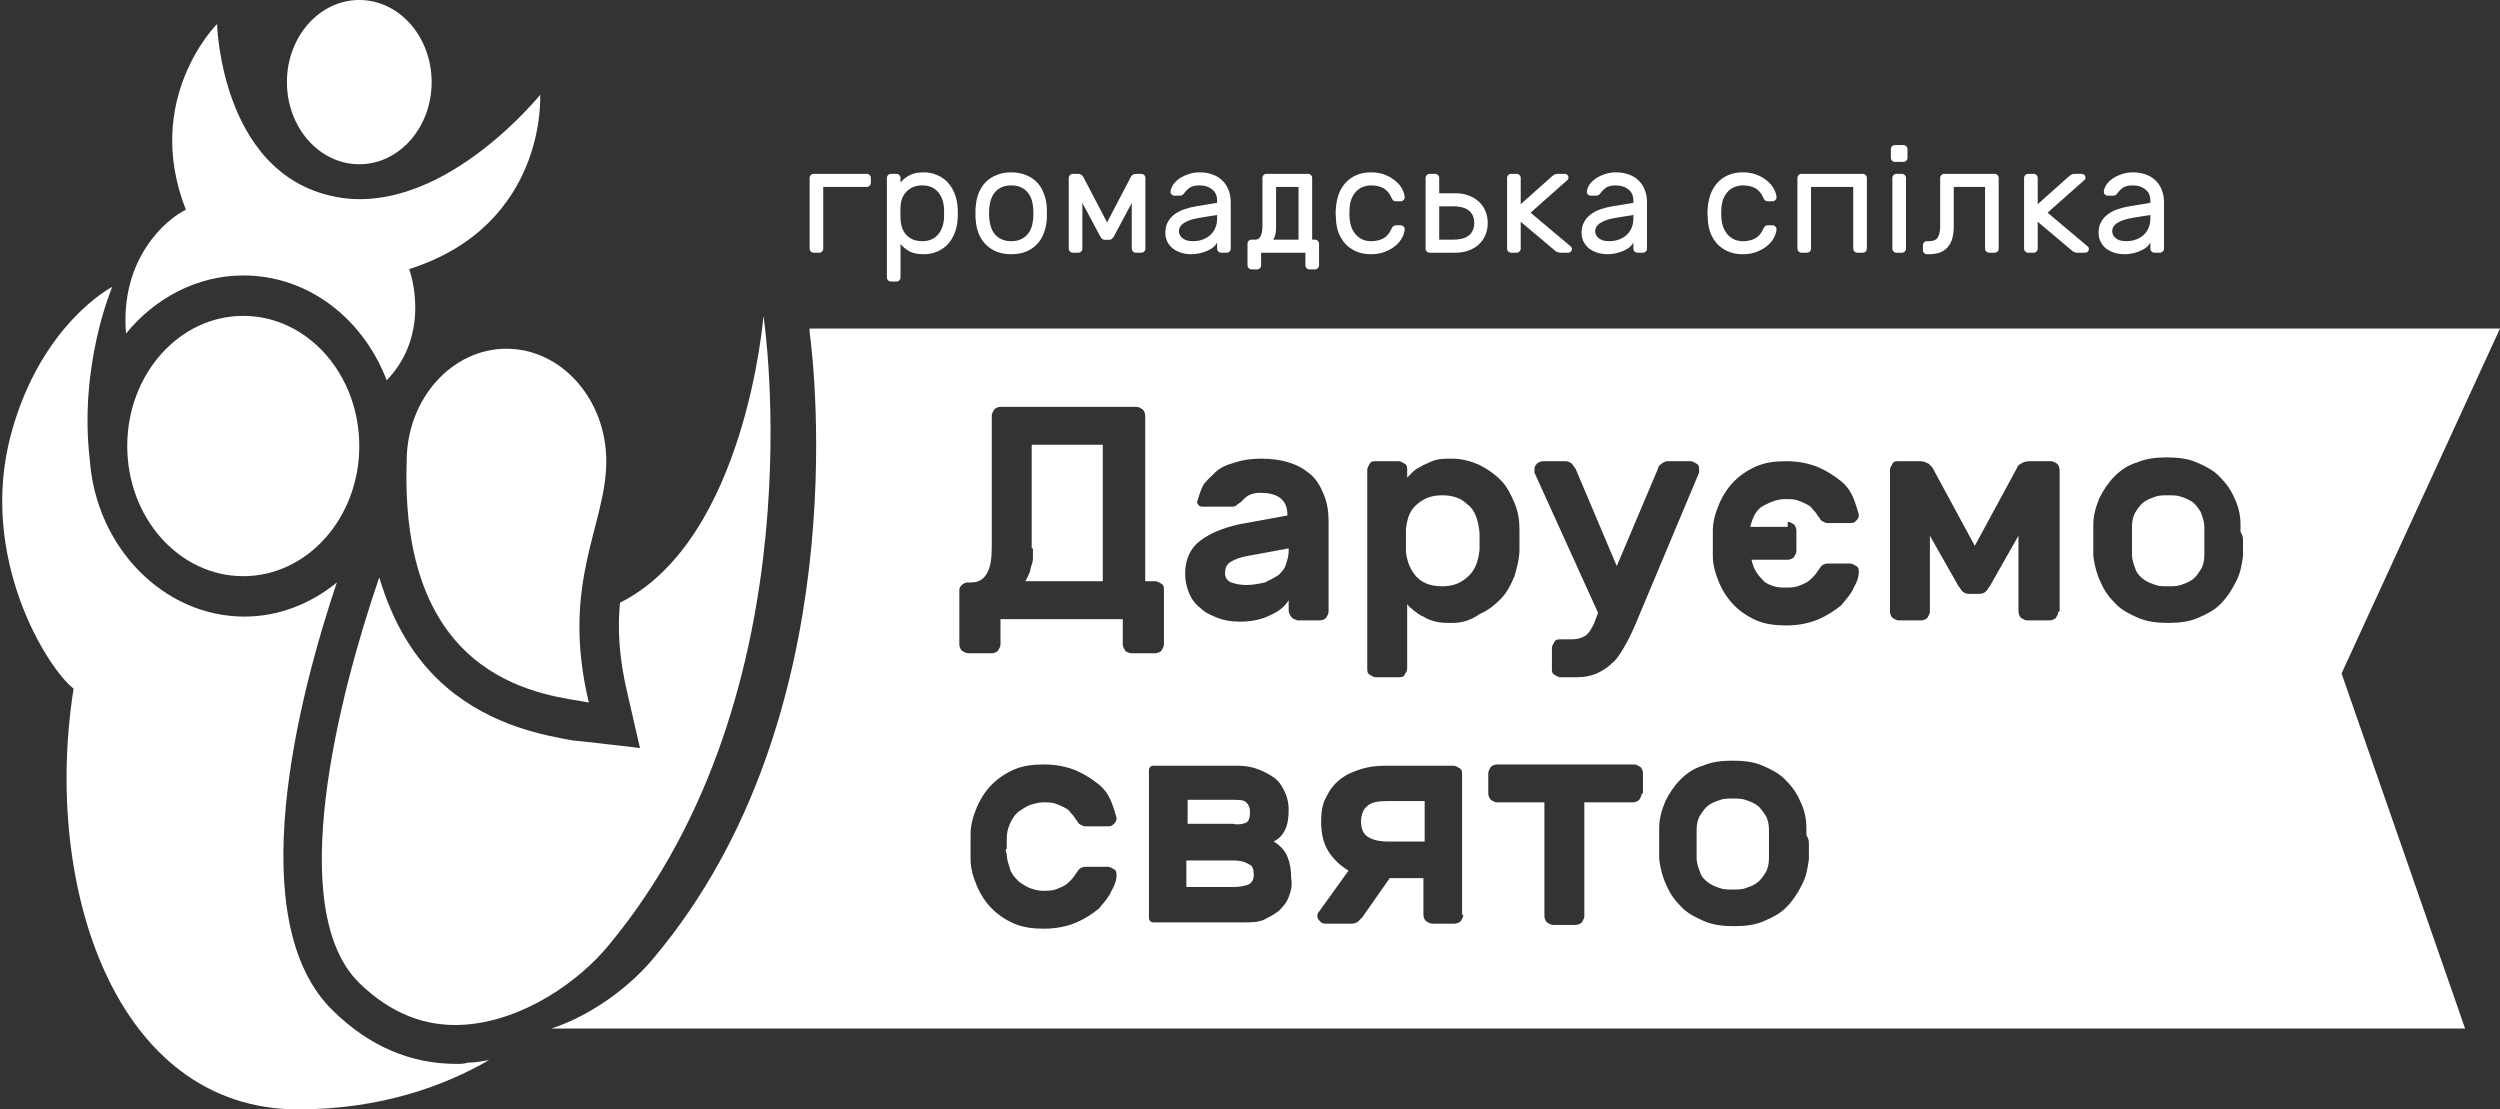 <svg width="160" height="71" viewBox="0 0 160 71" fill="none" xmlns="http://www.w3.org/2000/svg">
<rect x="0" y="0" width="160" height="71" fill="#333333" stroke="none"/>
<path d="M22.994 10.512C25.552 10.512 27.625 8.159 27.625 5.256C27.625 2.353 25.552 0 22.994 0C20.436 0 18.363 2.353 18.363 5.256C18.363 8.159 20.436 10.512 22.994 10.512Z" fill="white"/>
<path d="M29.221 68.089C26.267 68.089 23.633 66.957 21.317 64.692C15.409 58.951 19.082 44.638 21.557 37.279C19.88 38.654 17.804 39.462 15.649 39.462C10.459 39.462 6.147 35.015 5.748 29.435C5.03 23.37 7.185 18.357 7.185 18.357C7.185 18.357 2.635 20.702 0.718 27.737C-1.437 35.662 3.034 42.778 4.71 44.072C2.714 56.687 7.345 71 19.082 71C24.431 71 28.503 69.464 31.297 67.846C30.818 67.927 30.419 68.008 29.94 68.008C29.7 68.089 29.461 68.089 29.221 68.089Z" fill="white"/>
<path d="M40.159 44.395L40.958 47.873C40.958 47.873 36.806 47.387 36.646 47.387C34.89 47.064 31.537 46.498 28.582 43.991C26.507 42.212 25.149 39.867 24.271 36.956C21.636 44.638 18.203 58.223 22.994 62.913C24.99 64.854 27.225 65.744 29.7 65.582C33.453 65.339 37.046 62.833 38.962 60.487C52.535 44.153 48.862 20.216 48.862 20.216C48.862 20.216 47.744 34.53 39.68 38.573C39.521 40.19 39.6 42.05 40.159 44.395Z" fill="white"/>
<path d="M15.569 17.629C19.72 17.629 23.233 20.378 24.75 24.34C27.704 21.268 26.188 17.224 26.188 17.224C35.05 14.394 34.571 6.065 34.571 6.065C34.571 6.065 28.663 13.424 22.116 12.696C14.132 11.726 13.892 1.536 13.892 1.536C13.892 1.536 9.102 6.308 11.896 13.424C10.698 13.99 7.665 16.497 8.064 21.349C9.9 19.084 12.615 17.629 15.569 17.629Z" fill="white"/>
<path d="M37.685 44.961C35.848 37.279 38.802 33.64 38.802 29.516C38.802 25.553 35.928 22.319 32.415 22.319C28.902 22.319 26.028 25.553 26.028 29.516C25.549 43.991 35.21 44.476 37.685 44.961Z" fill="white"/>
<path d="M15.569 36.875C19.669 36.875 22.994 33.146 22.994 28.546C22.994 23.945 19.669 20.216 15.569 20.216C11.468 20.216 8.144 23.945 8.144 28.546C8.144 33.146 11.468 36.875 15.569 36.875Z" fill="white"/>
<path d="M112.974 52.158C112.815 51.916 112.655 51.673 112.415 51.511C112.176 51.35 111.936 51.269 111.697 51.188C111.457 51.107 111.218 51.107 110.898 51.107C110.579 51.107 110.339 51.107 110.1 51.188C109.86 51.269 109.621 51.35 109.381 51.511C109.142 51.673 108.982 51.916 108.823 52.158C108.663 52.401 108.583 52.724 108.583 53.129C108.583 53.21 108.583 53.371 108.583 53.533C108.583 53.695 108.583 53.856 108.583 54.018C108.583 54.18 108.583 54.342 108.583 54.503C108.583 54.665 108.583 54.827 108.583 54.908C108.583 55.312 108.743 55.636 108.823 55.878C108.902 56.121 109.142 56.363 109.381 56.525C109.621 56.687 109.86 56.768 110.1 56.849C110.339 56.929 110.579 56.929 110.898 56.929C111.218 56.929 111.457 56.929 111.697 56.849C111.936 56.768 112.176 56.687 112.415 56.525C112.655 56.363 112.815 56.121 112.974 55.878C113.134 55.636 113.214 55.312 113.214 54.908C113.214 54.827 113.214 54.665 113.214 54.503C113.214 54.342 113.214 54.18 113.214 54.018C113.214 53.856 113.214 53.695 113.214 53.533C113.214 53.371 113.214 53.21 113.214 53.129C113.214 52.724 113.134 52.401 112.974 52.158Z" fill="white"/>
<path d="M78.962 55.069H75.928V56.768H78.962C79.361 56.768 79.681 56.687 79.92 56.606C80.16 56.444 80.24 56.282 80.24 55.959C80.24 55.636 80.16 55.393 79.92 55.312C79.681 55.15 79.361 55.069 78.962 55.069Z" fill="white"/>
<path d="M78.723 35.985C78.483 36.147 78.403 36.39 78.403 36.713C78.403 36.956 78.563 37.198 78.802 37.279C79.042 37.36 79.361 37.441 79.761 37.441C80.16 37.441 80.559 37.36 80.958 37.279C81.278 37.117 81.597 36.956 81.837 36.794C82.076 36.551 82.236 36.39 82.316 36.066C82.395 35.824 82.475 35.581 82.475 35.257V35.096L79.84 35.581C79.361 35.662 78.962 35.824 78.723 35.985Z" fill="white"/>
<path d="M93.892 32.265C93.493 31.861 92.934 31.699 92.295 31.699C91.657 31.699 91.178 31.861 90.698 32.265C90.219 32.67 90.06 33.155 89.98 33.883C89.98 34.044 89.98 34.287 89.98 34.611C89.98 34.934 89.98 35.177 89.98 35.338C90.06 35.985 90.299 36.551 90.698 36.956C91.098 37.36 91.657 37.522 92.295 37.522C92.934 37.522 93.413 37.36 93.892 36.956C94.371 36.551 94.611 35.985 94.691 35.177C94.691 34.853 94.691 34.449 94.691 34.125C94.611 33.236 94.371 32.589 93.892 32.265Z" fill="white"/>
<path d="M87.505 51.592C87.266 51.754 87.106 52.158 87.106 52.563C87.106 53.048 87.266 53.371 87.505 53.533C87.745 53.695 88.144 53.856 88.783 53.856H91.178V51.269H88.783C88.144 51.269 87.745 51.35 87.505 51.592Z" fill="white"/>
<path d="M66.108 35.096C66.108 35.257 66.108 35.419 66.108 35.581C66.108 35.743 66.108 35.985 66.028 36.147C65.948 36.309 65.948 36.551 65.868 36.713C65.789 36.875 65.709 37.036 65.629 37.198H70.579V28.465H66.028V35.096H66.108Z" fill="white"/>
<path d="M160 21.025H51.816C51.816 21.025 51.816 21.106 51.816 21.268C52.136 23.613 54.691 45.932 41.916 61.215C40.479 62.994 38.004 64.935 35.29 65.825H157.765L149.86 43.101L160 21.025ZM98.363 29.678C98.443 29.597 98.603 29.516 98.763 29.516H100.2C100.359 29.516 100.519 29.597 100.599 29.678C100.679 29.759 100.759 29.92 100.838 30.001L103.473 36.228L106.108 30.001C106.108 29.92 106.188 29.759 106.347 29.678C106.427 29.597 106.587 29.516 106.747 29.516H108.184C108.343 29.516 108.423 29.597 108.583 29.678C108.743 29.759 108.743 29.92 108.743 30.082C108.743 30.163 108.743 30.163 108.743 30.244L104.671 39.948C104.431 40.514 104.192 40.999 103.952 41.403C103.713 41.807 103.473 42.212 103.154 42.455C102.834 42.778 102.515 42.94 102.196 43.101C101.797 43.263 101.397 43.344 100.918 43.344H99.88C99.721 43.344 99.641 43.263 99.481 43.182C99.322 43.101 99.322 42.94 99.322 42.778V41.484C99.322 41.322 99.401 41.242 99.481 41.08C99.561 40.918 99.721 40.918 99.88 40.918H100.599C100.918 40.918 101.238 40.837 101.477 40.675C101.717 40.514 101.876 40.19 102.036 39.867L102.276 39.22L98.204 30.244C98.204 30.244 98.204 30.163 98.204 30.082C98.204 29.92 98.204 29.839 98.363 29.678ZM64.431 54.665C64.431 55.069 64.591 55.393 64.671 55.716C64.831 56.04 64.99 56.202 65.23 56.444C65.469 56.606 65.709 56.768 65.948 56.849C66.188 56.929 66.427 57.01 66.747 57.01C67.066 57.01 67.305 57.01 67.545 56.929C67.785 56.849 67.944 56.768 68.104 56.687C68.264 56.606 68.423 56.444 68.503 56.363C68.583 56.282 68.743 56.121 68.823 55.959C68.902 55.878 68.982 55.716 69.062 55.636C69.142 55.555 69.302 55.474 69.461 55.474H70.898C71.058 55.474 71.138 55.555 71.297 55.636C71.457 55.716 71.457 55.878 71.457 56.04C71.457 56.282 71.377 56.606 71.138 57.01C70.978 57.415 70.659 57.738 70.339 58.142C69.94 58.466 69.461 58.789 68.902 59.032C68.343 59.275 67.625 59.436 66.826 59.436C66.108 59.436 65.469 59.355 64.91 59.113C64.351 58.87 63.872 58.547 63.473 58.142C63.074 57.738 62.755 57.253 62.515 56.687C62.276 56.121 62.116 55.555 62.116 54.989C62.116 54.746 62.116 54.503 62.116 54.18C62.116 53.856 62.116 53.614 62.116 53.371C62.116 52.805 62.276 52.239 62.515 51.673C62.755 51.107 63.074 50.622 63.473 50.218C63.872 49.813 64.351 49.49 64.91 49.247C65.469 49.005 66.108 48.924 66.826 48.924C67.625 48.924 68.343 49.085 68.902 49.328C69.461 49.571 69.94 49.894 70.339 50.218C70.739 50.541 70.978 50.945 71.138 51.35C71.297 51.754 71.377 52.078 71.457 52.32C71.457 52.482 71.457 52.563 71.297 52.724C71.138 52.886 71.058 52.886 70.898 52.886H69.461C69.302 52.886 69.222 52.805 69.062 52.724C68.982 52.644 68.902 52.482 68.823 52.401C68.743 52.239 68.583 52.078 68.503 51.997C68.423 51.835 68.264 51.754 68.104 51.673C67.944 51.592 67.785 51.511 67.545 51.431C67.305 51.35 67.066 51.35 66.747 51.35C66.507 51.35 66.188 51.431 65.948 51.511C65.709 51.592 65.469 51.754 65.23 51.916C64.99 52.078 64.831 52.32 64.671 52.644C64.511 52.967 64.431 53.291 64.431 53.695C64.431 53.856 64.431 54.099 64.431 54.342C64.351 54.261 64.351 54.503 64.431 54.665ZM72.016 41.646C71.936 41.484 71.856 41.403 71.856 41.242V39.624H64.032V41.242C64.032 41.403 63.952 41.484 63.872 41.646C63.792 41.727 63.633 41.807 63.473 41.807H61.956C61.797 41.807 61.717 41.727 61.557 41.646C61.477 41.565 61.397 41.403 61.397 41.242V37.764C61.397 37.602 61.477 37.522 61.557 37.441C61.637 37.36 61.797 37.279 61.876 37.279H62.116C62.595 37.279 62.914 37.117 63.154 36.713C63.393 36.309 63.473 35.743 63.473 35.015V26.605C63.473 26.443 63.553 26.362 63.633 26.201C63.713 26.12 63.872 26.039 64.032 26.039H72.735C72.894 26.039 72.974 26.12 73.134 26.201C73.214 26.281 73.293 26.443 73.293 26.605V37.198H73.932C74.092 37.198 74.172 37.279 74.332 37.36C74.491 37.441 74.491 37.602 74.491 37.764V41.242C74.491 41.403 74.411 41.484 74.332 41.646C74.252 41.727 74.092 41.807 73.932 41.807H72.415C72.256 41.807 72.096 41.727 72.016 41.646ZM82.475 57.415C82.316 57.819 82.076 58.062 81.837 58.304C81.517 58.547 81.198 58.709 80.878 58.87C80.479 59.032 80.08 59.032 79.601 59.032H73.852C73.773 59.032 73.693 59.032 73.613 58.951C73.533 58.87 73.533 58.789 73.533 58.709V49.328C73.533 49.247 73.533 49.166 73.613 49.085C73.693 49.005 73.773 49.005 73.852 49.005H79.202C79.681 49.005 80.16 49.085 80.559 49.247C80.958 49.409 81.278 49.571 81.597 49.813C81.916 50.056 82.076 50.379 82.236 50.703C82.395 51.026 82.475 51.431 82.475 51.835C82.475 52.401 82.395 52.805 82.236 53.129C82.076 53.452 81.837 53.695 81.517 53.856C81.916 54.099 82.236 54.423 82.395 54.827C82.555 55.231 82.635 55.636 82.635 56.202C82.715 56.606 82.635 57.01 82.475 57.415ZM82.635 39.462C82.555 39.382 82.475 39.22 82.475 39.058V38.411C82.236 38.816 81.837 39.139 81.278 39.382C80.799 39.624 80.16 39.786 79.361 39.786C78.802 39.786 78.323 39.705 77.924 39.543C77.525 39.382 77.126 39.22 76.806 38.896C76.487 38.654 76.248 38.33 76.088 37.926C75.928 37.522 75.848 37.117 75.848 36.713C75.848 35.824 76.168 35.096 76.806 34.611C77.445 34.125 78.244 33.802 79.282 33.559L82.395 32.993C82.395 32.427 82.236 32.104 81.916 31.861C81.597 31.619 81.118 31.538 80.639 31.538C80.32 31.538 80.08 31.619 79.92 31.699C79.761 31.78 79.601 31.942 79.441 32.104C79.361 32.184 79.202 32.265 79.122 32.346C79.042 32.427 78.882 32.427 78.802 32.427H77.046C76.886 32.427 76.806 32.427 76.727 32.346C76.647 32.265 76.567 32.184 76.647 32.023C76.727 31.78 76.806 31.457 76.966 31.133C77.126 30.81 77.445 30.567 77.765 30.244C78.084 29.92 78.483 29.759 79.042 29.597C79.521 29.435 80.08 29.354 80.719 29.354C81.357 29.354 81.996 29.435 82.475 29.597C83.034 29.759 83.433 30.001 83.832 30.325C84.232 30.648 84.471 31.052 84.711 31.619C84.95 32.184 85.03 32.751 85.03 33.398V39.139C85.03 39.301 84.95 39.382 84.87 39.543C84.79 39.624 84.631 39.705 84.471 39.705H83.034C82.874 39.624 82.715 39.624 82.635 39.462ZM93.653 58.547C93.653 58.709 93.573 58.789 93.493 58.951C93.413 59.032 93.254 59.113 93.094 59.113H91.657C91.497 59.113 91.417 59.032 91.258 58.951C91.178 58.87 91.098 58.709 91.098 58.547V56.202H88.942L87.186 58.709C87.106 58.789 87.026 58.87 86.946 58.951C86.866 59.032 86.707 59.113 86.547 59.113H84.79C84.631 59.113 84.551 59.032 84.471 58.951C84.391 58.87 84.311 58.789 84.311 58.628C84.311 58.547 84.311 58.466 84.391 58.385L86.308 55.716C85.749 55.393 85.349 54.989 85.03 54.503C84.711 54.018 84.551 53.371 84.551 52.563C84.551 51.997 84.631 51.431 84.87 51.026C85.11 50.541 85.349 50.218 85.749 49.894C86.148 49.571 86.547 49.409 87.026 49.247C87.505 49.085 88.064 49.005 88.623 49.005H93.014C93.174 49.005 93.254 49.085 93.413 49.166C93.573 49.247 93.573 49.409 93.573 49.571V58.547H93.653ZM92.934 39.867C92.535 39.867 92.216 39.867 91.896 39.786C91.577 39.705 91.337 39.624 91.098 39.462C90.858 39.382 90.699 39.22 90.459 39.058C90.299 38.896 90.14 38.816 90.06 38.654V42.778C90.06 42.94 89.98 43.02 89.9 43.182C89.82 43.344 89.661 43.344 89.501 43.344H88.064C87.904 43.344 87.825 43.263 87.665 43.182C87.505 43.101 87.505 42.94 87.505 42.778V30.082C87.505 29.92 87.585 29.839 87.665 29.678C87.745 29.516 87.904 29.516 88.064 29.516H89.501C89.661 29.516 89.741 29.597 89.9 29.678C90.06 29.759 90.06 29.92 90.06 30.082V30.567C90.14 30.486 90.299 30.325 90.459 30.163C90.619 30.001 90.858 29.92 91.098 29.759C91.337 29.678 91.577 29.516 91.896 29.435C92.216 29.354 92.535 29.354 92.934 29.354C93.573 29.354 94.132 29.516 94.691 29.759C95.17 30.001 95.649 30.325 96.048 30.729C96.447 31.133 96.687 31.619 96.926 32.184C97.166 32.751 97.246 33.317 97.246 33.883C97.246 34.044 97.246 34.287 97.246 34.53C97.246 34.772 97.246 35.015 97.246 35.177C97.246 35.743 97.086 36.309 96.926 36.875C96.687 37.441 96.447 37.926 96.048 38.33C95.649 38.735 95.25 39.058 94.691 39.301C94.132 39.705 93.573 39.867 92.934 39.867ZM105.07 50.784C105.07 50.945 104.99 51.026 104.91 51.188C104.83 51.269 104.671 51.35 104.511 51.35H101.397V58.628C101.397 58.789 101.317 58.87 101.238 59.032C101.158 59.113 100.998 59.194 100.838 59.194H99.401C99.242 59.194 99.162 59.113 99.002 59.032C98.922 58.951 98.842 58.789 98.842 58.628V51.35H95.808C95.649 51.35 95.569 51.269 95.409 51.188C95.329 51.107 95.25 50.945 95.25 50.784V49.49C95.25 49.328 95.329 49.247 95.409 49.085C95.489 49.005 95.649 48.924 95.808 48.924H104.591C104.751 48.924 104.83 49.005 104.99 49.085C105.07 49.166 105.15 49.328 105.15 49.49V50.784H105.07ZM115.769 54.018C115.769 54.18 115.769 54.342 115.769 54.584C115.769 54.746 115.769 54.908 115.769 54.989C115.689 55.555 115.609 56.121 115.29 56.687C115.05 57.172 114.731 57.657 114.331 58.062C113.932 58.466 113.453 58.709 112.894 58.951C112.335 59.194 111.697 59.275 110.978 59.275C110.26 59.275 109.621 59.194 109.062 58.951C108.503 58.709 108.024 58.466 107.625 58.062C107.226 57.657 106.906 57.253 106.667 56.687C106.427 56.202 106.268 55.636 106.188 54.989C106.188 54.908 106.188 54.746 106.188 54.584C106.188 54.423 106.188 54.261 106.188 54.018C106.188 53.776 106.188 53.695 106.188 53.452C106.188 53.291 106.188 53.129 106.188 52.967C106.188 52.401 106.347 51.835 106.587 51.269C106.826 50.784 107.146 50.298 107.545 49.894C107.944 49.49 108.423 49.166 108.982 49.005C109.541 48.762 110.18 48.681 110.898 48.681C111.617 48.681 112.256 48.762 112.814 49.005C113.373 49.247 113.852 49.49 114.252 49.894C114.651 50.298 114.97 50.703 115.21 51.269C115.449 51.754 115.609 52.32 115.609 52.967C115.609 53.048 115.609 53.21 115.609 53.452C115.769 53.695 115.769 53.856 115.769 54.018ZM114.411 33.398C114.571 33.398 114.651 33.478 114.811 33.559C114.89 33.64 114.97 33.802 114.97 33.964V35.257C114.97 35.419 114.89 35.5 114.811 35.662C114.731 35.743 114.571 35.824 114.411 35.824H112.096C112.176 36.147 112.256 36.389 112.415 36.632C112.575 36.875 112.735 37.036 112.894 37.198C113.054 37.36 113.294 37.441 113.533 37.522C113.773 37.602 114.012 37.602 114.252 37.602C114.571 37.602 114.811 37.602 115.05 37.522C115.29 37.441 115.449 37.36 115.609 37.279C115.769 37.198 115.928 37.036 116.008 36.956C116.088 36.875 116.248 36.713 116.327 36.551C116.407 36.47 116.487 36.309 116.567 36.228C116.647 36.147 116.807 36.066 116.966 36.066H118.403C118.563 36.066 118.643 36.147 118.803 36.228C118.962 36.309 118.962 36.47 118.962 36.632C118.962 36.875 118.882 37.198 118.643 37.602C118.483 38.007 118.164 38.33 117.844 38.735C117.445 39.058 116.966 39.382 116.407 39.624C115.848 39.867 115.13 40.029 114.331 40.029C113.613 40.029 112.974 39.948 112.415 39.705C111.856 39.462 111.377 39.139 110.978 38.735C110.579 38.33 110.26 37.845 110.02 37.279C109.781 36.713 109.621 36.147 109.621 35.581C109.621 35.338 109.621 35.096 109.621 34.772C109.621 34.449 109.621 34.206 109.621 33.964C109.621 33.398 109.781 32.831 110.02 32.265C110.26 31.699 110.579 31.214 110.978 30.81C111.377 30.405 111.856 30.082 112.415 29.839C112.974 29.597 113.613 29.516 114.331 29.516C115.13 29.516 115.848 29.678 116.407 29.92C116.966 30.163 117.445 30.486 117.844 30.81C118.244 31.133 118.483 31.538 118.643 31.942C118.803 32.346 118.882 32.67 118.962 32.912C118.962 33.074 118.962 33.155 118.803 33.317C118.643 33.478 118.563 33.478 118.403 33.478H116.966C116.807 33.478 116.727 33.398 116.567 33.317C116.487 33.236 116.407 33.074 116.327 32.993C116.248 32.831 116.088 32.67 116.008 32.589C115.928 32.427 115.769 32.346 115.609 32.265C115.449 32.184 115.29 32.104 115.05 32.023C114.811 31.942 114.571 31.942 114.252 31.942C113.773 31.942 113.373 32.104 112.894 32.346C112.415 32.589 112.176 33.074 112.016 33.721H114.411V33.398ZM131.737 39.139C131.737 39.301 131.657 39.382 131.577 39.543C131.497 39.624 131.337 39.705 131.178 39.705H129.741C129.581 39.705 129.501 39.624 129.341 39.543C129.262 39.462 129.182 39.301 129.182 39.139V34.287L127.345 37.522C127.266 37.602 127.186 37.764 127.106 37.845C127.026 37.926 126.866 38.007 126.707 38.007H125.988C125.828 38.007 125.669 37.926 125.589 37.845C125.509 37.764 125.429 37.602 125.349 37.522L123.513 34.287V39.139C123.513 39.301 123.433 39.382 123.353 39.543C123.274 39.624 123.114 39.705 122.954 39.705H121.517C121.357 39.705 121.278 39.624 121.118 39.543C121.038 39.462 120.958 39.301 120.958 39.139V30.082C120.958 29.92 121.038 29.839 121.118 29.678C121.198 29.516 121.357 29.516 121.517 29.516H122.874C123.114 29.516 123.274 29.597 123.433 29.678C123.513 29.759 123.593 29.839 123.673 29.92L126.387 34.934L129.102 29.92C129.102 29.839 129.182 29.759 129.341 29.678C129.421 29.597 129.661 29.516 129.9 29.516H131.258C131.417 29.516 131.497 29.597 131.657 29.678C131.737 29.759 131.816 29.92 131.816 30.082V39.139H131.737ZM143.553 34.611C143.553 34.772 143.553 34.934 143.553 35.177C143.553 35.338 143.553 35.5 143.553 35.581C143.473 36.147 143.393 36.713 143.074 37.279C142.834 37.764 142.515 38.249 142.116 38.654C141.717 39.058 141.238 39.301 140.679 39.543C140.12 39.786 139.481 39.867 138.763 39.867C138.044 39.867 137.405 39.786 136.846 39.543C136.288 39.301 135.809 39.058 135.409 38.654C135.01 38.249 134.691 37.845 134.451 37.279C134.212 36.794 134.052 36.228 133.972 35.581C133.972 35.5 133.972 35.338 133.972 35.177C133.972 35.015 133.972 34.853 133.972 34.611C133.972 34.368 133.972 34.287 133.972 34.044C133.972 33.883 133.972 33.721 133.972 33.559C133.972 32.993 134.132 32.427 134.371 31.861C134.611 31.376 134.93 30.891 135.329 30.486C135.729 30.082 136.208 29.759 136.767 29.597C137.325 29.354 137.964 29.273 138.683 29.273C139.401 29.273 140.04 29.354 140.599 29.597C141.158 29.839 141.637 30.082 142.036 30.486C142.435 30.891 142.755 31.295 142.994 31.861C143.234 32.346 143.393 32.912 143.393 33.559C143.393 33.64 143.393 33.802 143.393 34.044C143.553 34.287 143.553 34.449 143.553 34.611Z" fill="white"/>
<path d="M140.838 32.751C140.679 32.508 140.519 32.265 140.28 32.104C140.04 31.942 139.801 31.861 139.561 31.78C139.322 31.699 139.082 31.699 138.763 31.699C138.443 31.699 138.204 31.699 137.964 31.78C137.725 31.861 137.485 31.942 137.246 32.104C137.006 32.265 136.846 32.508 136.687 32.751C136.527 32.993 136.447 33.317 136.447 33.721C136.447 33.802 136.447 33.964 136.447 34.125C136.447 34.287 136.447 34.449 136.447 34.611C136.447 34.772 136.447 34.934 136.447 35.096C136.447 35.257 136.447 35.419 136.447 35.5C136.447 35.904 136.607 36.228 136.687 36.47C136.767 36.713 137.006 36.956 137.246 37.117C137.485 37.279 137.725 37.36 137.964 37.441C138.204 37.522 138.443 37.522 138.763 37.522C139.082 37.522 139.322 37.522 139.561 37.441C139.801 37.36 140.04 37.279 140.28 37.117C140.519 36.956 140.679 36.713 140.838 36.47C140.998 36.228 141.078 35.904 141.078 35.5C141.078 35.419 141.078 35.257 141.078 35.096C141.078 34.934 141.078 34.772 141.078 34.611C141.078 34.449 141.078 34.287 141.078 34.125C141.078 33.964 141.078 33.802 141.078 33.721C141.078 33.317 140.918 32.993 140.838 32.751Z" fill="white"/>
<path d="M79.761 52.644C79.921 52.563 80 52.32 80 51.997C80 51.673 79.921 51.511 79.761 51.35C79.601 51.188 79.282 51.188 78.883 51.188H76.008V52.724H78.883C79.282 52.805 79.601 52.724 79.761 52.644Z" fill="white"/>
<path d="M55.476 11.127C55.547 11.127 55.607 11.153 55.658 11.205C55.709 11.256 55.735 11.318 55.735 11.389V11.7C55.735 11.771 55.709 11.832 55.658 11.884C55.607 11.936 55.547 11.962 55.476 11.962H52.688V15.911C52.688 15.982 52.663 16.044 52.612 16.095C52.56 16.147 52.5 16.173 52.43 16.173H52.075C52.005 16.173 51.944 16.147 51.893 16.095C51.842 16.044 51.816 15.982 51.816 15.911V11.389C51.816 11.318 51.842 11.256 51.893 11.205C51.944 11.153 52.005 11.127 52.075 11.127H55.476Z" fill="white"/>
<path d="M59.118 16.27C58.722 16.27 58.406 16.202 58.169 16.066C57.933 15.924 57.754 15.772 57.633 15.61V17.755C57.633 17.826 57.607 17.887 57.556 17.939C57.505 17.991 57.444 18.017 57.374 18.017H57.02C56.949 18.017 56.889 17.991 56.838 17.939C56.787 17.887 56.761 17.826 56.761 17.755V11.389C56.761 11.318 56.787 11.256 56.838 11.205C56.889 11.153 56.949 11.127 57.02 11.127H57.374C57.444 11.127 57.505 11.153 57.556 11.205C57.607 11.256 57.633 11.318 57.633 11.389V11.69C57.761 11.515 57.943 11.363 58.179 11.234C58.415 11.098 58.728 11.03 59.118 11.03C59.418 11.03 59.696 11.085 59.951 11.195C60.213 11.299 60.44 11.45 60.632 11.651C60.823 11.852 60.977 12.094 61.092 12.379C61.206 12.664 61.274 12.984 61.293 13.339C61.299 13.437 61.302 13.543 61.302 13.66C61.302 13.77 61.299 13.873 61.293 13.97C61.274 14.326 61.206 14.646 61.092 14.931C60.977 15.216 60.823 15.458 60.632 15.659C60.44 15.853 60.213 16.005 59.951 16.115C59.696 16.218 59.418 16.27 59.118 16.27ZM57.633 13.233C57.627 13.33 57.623 13.459 57.623 13.621C57.623 13.776 57.627 13.902 57.633 13.999C57.652 14.459 57.786 14.815 58.035 15.067C58.291 15.313 58.62 15.436 59.022 15.436C59.444 15.436 59.776 15.3 60.019 15.028C60.261 14.756 60.395 14.388 60.421 13.922C60.427 13.741 60.427 13.559 60.421 13.378C60.395 12.913 60.261 12.544 60.019 12.272C59.776 12 59.444 11.865 59.022 11.865C58.626 11.865 58.3 11.988 58.045 12.233C57.789 12.479 57.652 12.812 57.633 13.233Z" fill="white"/>
<path d="M64.719 11.03C65.064 11.03 65.371 11.085 65.639 11.195C65.907 11.299 66.137 11.444 66.329 11.632C66.521 11.819 66.671 12.049 66.779 12.321C66.894 12.586 66.965 12.877 66.99 13.194C66.996 13.252 67 13.323 67 13.408C67 13.485 67 13.569 67 13.66C67 13.744 67 13.828 67 13.912C67 13.99 66.996 14.054 66.99 14.106C66.958 14.43 66.888 14.724 66.779 14.989C66.671 15.254 66.521 15.481 66.329 15.668C66.137 15.856 65.907 16.005 65.639 16.115C65.371 16.218 65.064 16.27 64.719 16.27C64.374 16.27 64.068 16.218 63.8 16.115C63.531 16.005 63.301 15.856 63.11 15.668C62.918 15.481 62.765 15.254 62.65 14.989C62.541 14.724 62.474 14.43 62.449 14.106C62.442 14.054 62.436 13.99 62.43 13.912C62.43 13.828 62.43 13.744 62.43 13.66C62.43 13.569 62.43 13.485 62.43 13.408C62.436 13.323 62.442 13.252 62.449 13.194C62.474 12.877 62.541 12.586 62.65 12.321C62.765 12.049 62.918 11.819 63.11 11.632C63.301 11.444 63.531 11.299 63.8 11.195C64.068 11.085 64.374 11.03 64.719 11.03ZM66.118 14.058C66.131 13.948 66.137 13.815 66.137 13.66C66.137 13.498 66.131 13.359 66.118 13.242C66.099 13.048 66.058 12.867 65.994 12.699C65.93 12.531 65.84 12.385 65.725 12.262C65.61 12.139 65.47 12.043 65.304 11.971C65.138 11.9 64.943 11.865 64.719 11.865C64.496 11.865 64.301 11.9 64.135 11.971C63.969 12.043 63.828 12.139 63.713 12.262C63.598 12.385 63.509 12.531 63.445 12.699C63.381 12.867 63.34 13.048 63.321 13.242C63.308 13.359 63.301 13.498 63.301 13.66C63.301 13.815 63.308 13.948 63.321 14.058C63.34 14.252 63.381 14.433 63.445 14.601C63.509 14.769 63.598 14.915 63.713 15.038C63.828 15.161 63.969 15.258 64.135 15.329C64.301 15.4 64.496 15.436 64.719 15.436C64.943 15.436 65.138 15.4 65.304 15.329C65.47 15.258 65.61 15.161 65.725 15.038C65.84 14.915 65.93 14.769 65.994 14.601C66.058 14.433 66.099 14.252 66.118 14.058Z" fill="white"/>
<path d="M70.853 14.232L72.376 11.321C72.395 11.282 72.43 11.24 72.481 11.195C72.539 11.15 72.622 11.127 72.73 11.127H73.047C73.117 11.127 73.177 11.153 73.229 11.205C73.28 11.256 73.305 11.318 73.305 11.389V15.911C73.305 15.982 73.28 16.044 73.229 16.095C73.177 16.147 73.117 16.173 73.047 16.173H72.692C72.622 16.173 72.561 16.147 72.51 16.095C72.459 16.044 72.433 15.982 72.433 15.911V12.99L71.303 15.106C71.271 15.164 71.229 15.219 71.178 15.271C71.134 15.322 71.063 15.348 70.968 15.348H70.738C70.642 15.348 70.568 15.322 70.517 15.271C70.472 15.219 70.434 15.164 70.402 15.106L69.272 12.99V15.911C69.272 15.982 69.246 16.044 69.195 16.095C69.144 16.147 69.083 16.173 69.013 16.173H68.659C68.588 16.173 68.528 16.147 68.477 16.095C68.425 16.044 68.4 15.982 68.4 15.911V11.389C68.4 11.318 68.425 11.256 68.477 11.205C68.528 11.153 68.588 11.127 68.659 11.127H68.975C69.083 11.127 69.163 11.15 69.214 11.195C69.272 11.24 69.31 11.282 69.329 11.321L70.853 14.232Z" fill="white"/>
<path d="M74.581 14.902C74.581 14.643 74.632 14.417 74.734 14.223C74.836 14.028 74.977 13.864 75.155 13.728C75.334 13.592 75.542 13.482 75.778 13.398C76.021 13.314 76.276 13.249 76.545 13.204L77.895 12.98V12.854C77.895 12.524 77.787 12.279 77.57 12.117C77.359 11.949 77.094 11.865 76.775 11.865C76.493 11.865 76.28 11.916 76.133 12.02C75.992 12.123 75.871 12.246 75.769 12.389C75.73 12.44 75.689 12.476 75.644 12.495C75.599 12.515 75.539 12.524 75.462 12.524H75.175C75.104 12.524 75.04 12.498 74.983 12.447C74.932 12.395 74.909 12.334 74.916 12.262C74.929 12.12 74.983 11.975 75.079 11.826C75.181 11.677 75.315 11.544 75.481 11.428C75.654 11.311 75.848 11.218 76.066 11.146C76.289 11.069 76.525 11.03 76.775 11.03C77.062 11.03 77.327 11.072 77.57 11.156C77.819 11.24 78.03 11.363 78.202 11.525C78.381 11.687 78.518 11.887 78.614 12.127C78.716 12.366 78.767 12.641 78.767 12.951V15.911C78.767 15.982 78.742 16.044 78.691 16.095C78.64 16.147 78.579 16.173 78.509 16.173H78.154C78.084 16.173 78.023 16.147 77.972 16.095C77.921 16.044 77.895 15.982 77.895 15.911V15.513C77.838 15.636 77.749 15.746 77.627 15.843C77.506 15.934 77.365 16.011 77.206 16.076C77.052 16.141 76.889 16.189 76.717 16.222C76.551 16.254 76.394 16.27 76.248 16.27C75.999 16.27 75.769 16.235 75.558 16.163C75.353 16.092 75.178 15.998 75.031 15.882C74.89 15.759 74.779 15.614 74.695 15.445C74.619 15.277 74.581 15.096 74.581 14.902ZM76.343 15.436C76.573 15.436 76.784 15.4 76.976 15.329C77.167 15.258 77.33 15.161 77.464 15.038C77.605 14.908 77.71 14.756 77.781 14.582C77.857 14.407 77.895 14.213 77.895 13.999V13.757L76.765 13.941C76.363 14.006 76.043 14.109 75.807 14.252C75.571 14.394 75.452 14.578 75.452 14.805C75.452 14.876 75.468 14.947 75.5 15.018C75.532 15.089 75.583 15.157 75.654 15.222C75.724 15.287 75.813 15.338 75.922 15.377C76.037 15.416 76.177 15.436 76.343 15.436Z" fill="white"/>
<path d="M80.797 11.389C80.797 11.318 80.82 11.256 80.865 11.205C80.916 11.153 80.976 11.127 81.047 11.127H83.72C83.79 11.127 83.851 11.153 83.902 11.205C83.953 11.256 83.978 11.318 83.978 11.389V15.338H84.16C84.231 15.338 84.291 15.364 84.343 15.416C84.394 15.468 84.419 15.529 84.419 15.601V16.979C84.419 17.05 84.394 17.111 84.343 17.163C84.291 17.215 84.231 17.241 84.16 17.241H83.806C83.736 17.241 83.675 17.215 83.624 17.163C83.573 17.111 83.547 17.05 83.547 16.979V16.173H80.711V16.979C80.711 17.05 80.686 17.111 80.635 17.163C80.584 17.215 80.523 17.241 80.453 17.241H80.098C80.028 17.241 79.967 17.215 79.916 17.163C79.865 17.111 79.84 17.05 79.84 16.979V15.601C79.84 15.529 79.865 15.468 79.916 15.416C79.967 15.364 80.028 15.338 80.098 15.338H80.319C80.421 15.338 80.504 15.313 80.568 15.261C80.632 15.209 80.679 15.138 80.711 15.047C80.75 14.957 80.772 14.857 80.778 14.747C80.791 14.63 80.797 14.507 80.797 14.378V11.389ZM83.106 11.962H81.669V14.533C81.669 14.889 81.609 15.157 81.487 15.338H83.106V11.962Z" fill="white"/>
<path d="M86.374 13.99C86.399 14.248 86.454 14.468 86.537 14.65C86.626 14.831 86.731 14.979 86.853 15.096C86.981 15.212 87.121 15.3 87.274 15.358C87.428 15.41 87.584 15.436 87.744 15.436C88.05 15.436 88.312 15.377 88.529 15.261C88.747 15.145 88.916 14.95 89.037 14.679C89.082 14.575 89.127 14.507 89.171 14.475C89.222 14.436 89.283 14.417 89.353 14.417H89.641C89.711 14.417 89.772 14.443 89.823 14.494C89.88 14.546 89.906 14.607 89.9 14.679C89.893 14.834 89.842 15.005 89.746 15.193C89.657 15.374 89.519 15.546 89.334 15.707C89.155 15.863 88.932 15.995 88.664 16.105C88.402 16.215 88.095 16.27 87.744 16.27C87.392 16.27 87.079 16.212 86.805 16.095C86.537 15.979 86.307 15.82 86.115 15.62C85.93 15.419 85.783 15.183 85.674 14.912C85.572 14.64 85.515 14.349 85.502 14.038C85.496 13.935 85.489 13.809 85.483 13.66C85.483 13.505 85.489 13.372 85.502 13.262C85.527 12.951 85.591 12.66 85.694 12.389C85.802 12.117 85.949 11.881 86.134 11.68C86.319 11.48 86.546 11.321 86.814 11.205C87.083 11.088 87.392 11.03 87.744 11.03C88.095 11.03 88.402 11.085 88.664 11.195C88.932 11.305 89.155 11.441 89.334 11.603C89.519 11.758 89.657 11.929 89.746 12.117C89.842 12.298 89.893 12.466 89.9 12.621C89.906 12.693 89.88 12.754 89.823 12.806C89.772 12.858 89.711 12.883 89.641 12.883H89.353C89.283 12.883 89.222 12.867 89.171 12.835C89.127 12.796 89.082 12.725 89.037 12.621C88.916 12.35 88.747 12.156 88.529 12.039C88.312 11.923 88.05 11.865 87.744 11.865C87.584 11.865 87.424 11.894 87.265 11.952C87.112 12.004 86.971 12.088 86.843 12.204C86.722 12.321 86.617 12.469 86.527 12.651C86.444 12.832 86.393 13.052 86.374 13.31C86.355 13.55 86.355 13.776 86.374 13.99Z" fill="white"/>
<path d="M91.496 16.173C91.426 16.173 91.366 16.147 91.314 16.095C91.263 16.044 91.238 15.982 91.238 15.911V11.389C91.238 11.318 91.263 11.256 91.314 11.205C91.366 11.153 91.426 11.127 91.496 11.127H91.851C91.921 11.127 91.982 11.153 92.033 11.205C92.084 11.256 92.11 11.318 92.11 11.389V12.369H93.144C93.451 12.369 93.729 12.414 93.978 12.505C94.233 12.596 94.451 12.725 94.629 12.893C94.815 13.055 94.958 13.255 95.061 13.495C95.163 13.728 95.214 13.986 95.214 14.271C95.214 14.556 95.163 14.818 95.061 15.057C94.958 15.29 94.815 15.491 94.629 15.659C94.451 15.82 94.233 15.947 93.978 16.037C93.729 16.128 93.451 16.173 93.144 16.173H91.496ZM94.352 14.271C94.352 14.077 94.317 13.912 94.246 13.776C94.182 13.64 94.09 13.53 93.968 13.446C93.853 13.362 93.713 13.301 93.547 13.262C93.381 13.223 93.202 13.204 93.01 13.204H92.11V15.338H93.01C93.202 15.338 93.381 15.319 93.547 15.28C93.713 15.242 93.853 15.18 93.968 15.096C94.09 15.012 94.182 14.902 94.246 14.766C94.317 14.63 94.352 14.465 94.352 14.271Z" fill="white"/>
<path d="M97.326 13.068L99.318 11.292C99.357 11.26 99.405 11.224 99.462 11.185C99.526 11.146 99.603 11.127 99.692 11.127H100.152C100.216 11.127 100.27 11.15 100.315 11.195C100.36 11.24 100.382 11.295 100.382 11.36C100.382 11.392 100.376 11.425 100.363 11.457C100.356 11.483 100.328 11.515 100.277 11.554L97.958 13.611L100.506 15.756C100.57 15.808 100.602 15.869 100.602 15.94C100.602 16.005 100.58 16.06 100.535 16.105C100.49 16.15 100.436 16.173 100.372 16.173H99.874C99.778 16.173 99.695 16.154 99.625 16.115C99.561 16.076 99.513 16.041 99.481 16.008L97.326 14.194V15.911C97.326 15.982 97.3 16.044 97.249 16.095C97.198 16.147 97.137 16.173 97.067 16.173H96.712C96.642 16.173 96.582 16.147 96.53 16.095C96.479 16.044 96.454 15.982 96.454 15.911V11.389C96.454 11.318 96.479 11.256 96.53 11.205C96.582 11.153 96.642 11.127 96.712 11.127H97.067C97.137 11.127 97.198 11.153 97.249 11.205C97.3 11.256 97.326 11.318 97.326 11.389V13.068Z" fill="white"/>
<path d="M101.222 14.902C101.222 14.643 101.273 14.417 101.375 14.223C101.477 14.028 101.618 13.864 101.796 13.728C101.975 13.592 102.183 13.482 102.419 13.398C102.662 13.314 102.917 13.249 103.186 13.204L104.537 12.98V12.854C104.537 12.524 104.428 12.279 104.211 12.117C104 11.949 103.735 11.865 103.416 11.865C103.135 11.865 102.921 11.916 102.774 12.02C102.633 12.123 102.512 12.246 102.41 12.389C102.371 12.44 102.33 12.476 102.285 12.495C102.24 12.515 102.18 12.524 102.103 12.524H101.816C101.745 12.524 101.682 12.498 101.624 12.447C101.573 12.395 101.551 12.334 101.557 12.262C101.57 12.12 101.624 11.975 101.72 11.826C101.822 11.677 101.956 11.544 102.122 11.428C102.295 11.311 102.49 11.218 102.707 11.146C102.93 11.069 103.167 11.03 103.416 11.03C103.703 11.03 103.968 11.072 104.211 11.156C104.46 11.24 104.671 11.363 104.843 11.525C105.022 11.687 105.159 11.887 105.255 12.127C105.357 12.366 105.408 12.641 105.408 12.951V15.911C105.408 15.982 105.383 16.044 105.332 16.095C105.281 16.147 105.22 16.173 105.15 16.173H104.795C104.725 16.173 104.664 16.147 104.613 16.095C104.562 16.044 104.537 15.982 104.537 15.911V15.513C104.479 15.636 104.39 15.746 104.268 15.843C104.147 15.934 104.006 16.011 103.847 16.076C103.693 16.141 103.531 16.189 103.358 16.222C103.192 16.254 103.036 16.27 102.889 16.27C102.64 16.27 102.41 16.235 102.199 16.163C101.994 16.092 101.819 15.998 101.672 15.882C101.531 15.759 101.42 15.614 101.337 15.445C101.26 15.277 101.222 15.096 101.222 14.902ZM102.985 15.436C103.214 15.436 103.425 15.4 103.617 15.329C103.808 15.258 103.971 15.161 104.105 15.038C104.246 14.908 104.351 14.756 104.422 14.582C104.498 14.407 104.537 14.213 104.537 13.999V13.757L103.406 13.941C103.004 14.006 102.684 14.109 102.448 14.252C102.212 14.394 102.093 14.578 102.093 14.805C102.093 14.876 102.109 14.947 102.141 15.018C102.173 15.089 102.224 15.157 102.295 15.222C102.365 15.287 102.454 15.338 102.563 15.377C102.678 15.416 102.818 15.436 102.985 15.436Z" fill="white"/>
<path d="M110.171 13.99C110.196 14.248 110.25 14.468 110.333 14.65C110.423 14.831 110.528 14.979 110.65 15.096C110.777 15.212 110.918 15.3 111.071 15.358C111.224 15.41 111.381 15.436 111.541 15.436C111.847 15.436 112.109 15.377 112.326 15.261C112.543 15.145 112.713 14.95 112.834 14.679C112.879 14.575 112.923 14.507 112.968 14.475C113.019 14.436 113.08 14.417 113.15 14.417H113.438C113.508 14.417 113.569 14.443 113.62 14.494C113.677 14.546 113.703 14.607 113.696 14.679C113.69 14.834 113.639 15.005 113.543 15.193C113.454 15.374 113.316 15.546 113.131 15.707C112.952 15.863 112.729 15.995 112.46 16.105C112.198 16.215 111.892 16.27 111.541 16.27C111.189 16.27 110.876 16.212 110.602 16.095C110.333 15.979 110.103 15.82 109.912 15.62C109.727 15.419 109.58 15.183 109.471 14.912C109.369 14.64 109.311 14.349 109.299 14.038C109.292 13.935 109.286 13.809 109.279 13.66C109.279 13.505 109.286 13.372 109.299 13.262C109.324 12.951 109.388 12.66 109.49 12.389C109.599 12.117 109.746 11.881 109.931 11.68C110.116 11.48 110.343 11.321 110.611 11.205C110.879 11.088 111.189 11.03 111.541 11.03C111.892 11.03 112.198 11.085 112.46 11.195C112.729 11.305 112.952 11.441 113.131 11.603C113.316 11.758 113.454 11.929 113.543 12.117C113.639 12.298 113.69 12.466 113.696 12.621C113.703 12.693 113.677 12.754 113.62 12.806C113.569 12.858 113.508 12.883 113.438 12.883H113.15C113.08 12.883 113.019 12.867 112.968 12.835C112.923 12.796 112.879 12.725 112.834 12.621C112.713 12.35 112.543 12.156 112.326 12.039C112.109 11.923 111.847 11.865 111.541 11.865C111.381 11.865 111.221 11.894 111.062 11.952C110.908 12.004 110.768 12.088 110.64 12.204C110.519 12.321 110.413 12.469 110.324 12.651C110.241 12.832 110.19 13.052 110.171 13.31C110.151 13.55 110.151 13.776 110.171 13.99Z" fill="white"/>
<path d="M119.221 11.127C119.292 11.127 119.352 11.153 119.403 11.205C119.455 11.256 119.48 11.318 119.48 11.389V15.911C119.48 15.982 119.455 16.044 119.403 16.095C119.352 16.147 119.292 16.173 119.221 16.173H118.867C118.797 16.173 118.736 16.147 118.685 16.095C118.634 16.044 118.608 15.982 118.608 15.911V11.962H115.906V15.911C115.906 15.982 115.881 16.044 115.83 16.095C115.779 16.147 115.718 16.173 115.648 16.173H115.293C115.223 16.173 115.162 16.147 115.111 16.095C115.06 16.044 115.035 15.982 115.035 15.911V11.389C115.035 11.318 115.06 11.256 115.111 11.205C115.162 11.153 115.223 11.127 115.293 11.127H119.221Z" fill="white"/>
<path d="M121.983 15.911C121.983 15.982 121.958 16.044 121.907 16.095C121.855 16.147 121.795 16.173 121.724 16.173H121.37C121.3 16.173 121.239 16.147 121.188 16.095C121.137 16.044 121.111 15.982 121.111 15.911V11.389C121.111 11.318 121.137 11.256 121.188 11.205C121.239 11.153 121.3 11.127 121.37 11.127H121.724C121.795 11.127 121.855 11.153 121.907 11.205C121.958 11.256 121.983 11.318 121.983 11.389V15.911ZM122.079 10.098C122.079 10.17 122.053 10.231 122.002 10.283C121.951 10.335 121.891 10.361 121.82 10.361H121.274C121.204 10.361 121.143 10.335 121.092 10.283C121.041 10.231 121.016 10.17 121.016 10.098V9.545C121.016 9.474 121.041 9.413 121.092 9.361C121.143 9.309 121.204 9.283 121.274 9.283H121.82C121.891 9.283 121.951 9.309 122.002 9.361C122.053 9.413 122.079 9.474 122.079 9.545V10.098Z" fill="white"/>
<path d="M124.17 11.389C124.17 11.318 124.195 11.256 124.246 11.205C124.297 11.153 124.358 11.127 124.428 11.127H127.657C127.727 11.127 127.788 11.153 127.839 11.205C127.89 11.256 127.916 11.318 127.916 11.389V15.911C127.916 15.982 127.89 16.044 127.839 16.095C127.788 16.147 127.727 16.173 127.657 16.173H127.303C127.232 16.173 127.172 16.147 127.121 16.095C127.069 16.044 127.044 15.982 127.044 15.911V11.962H125.041V14.494C125.041 14.759 125.013 15.002 124.955 15.222C124.904 15.436 124.815 15.62 124.687 15.775C124.566 15.931 124.403 16.053 124.198 16.144C123.994 16.228 123.742 16.27 123.441 16.27H123.327C123.256 16.27 123.196 16.244 123.144 16.192C123.093 16.141 123.068 16.079 123.068 16.008V15.698C123.068 15.626 123.093 15.565 123.144 15.513C123.196 15.461 123.256 15.436 123.327 15.436H123.441C123.735 15.436 123.93 15.351 124.026 15.183C124.122 15.009 124.17 14.776 124.17 14.485V11.389Z" fill="white"/>
<path d="M130.413 13.068L132.406 11.292C132.444 11.26 132.492 11.224 132.549 11.185C132.613 11.146 132.69 11.127 132.779 11.127H133.239C133.303 11.127 133.357 11.15 133.402 11.195C133.447 11.24 133.469 11.295 133.469 11.36C133.469 11.392 133.463 11.425 133.45 11.457C133.444 11.483 133.415 11.515 133.364 11.554L131.045 13.611L133.594 15.756C133.658 15.808 133.689 15.869 133.689 15.94C133.689 16.005 133.667 16.06 133.622 16.105C133.578 16.15 133.523 16.173 133.46 16.173H132.961C132.866 16.173 132.782 16.154 132.712 16.115C132.648 16.076 132.6 16.041 132.568 16.008L130.413 14.194V15.911C130.413 15.982 130.387 16.044 130.336 16.095C130.285 16.147 130.224 16.173 130.154 16.173H129.8C129.729 16.173 129.669 16.147 129.618 16.095C129.566 16.044 129.541 15.982 129.541 15.911V11.389C129.541 11.318 129.566 11.256 129.618 11.205C129.669 11.153 129.729 11.127 129.8 11.127H130.154C130.224 11.127 130.285 11.153 130.336 11.205C130.387 11.256 130.413 11.318 130.413 11.389V13.068Z" fill="white"/>
<path d="M134.309 14.902C134.309 14.643 134.36 14.417 134.462 14.223C134.564 14.028 134.705 13.864 134.884 13.728C135.063 13.592 135.27 13.482 135.506 13.398C135.749 13.314 136.005 13.249 136.273 13.204L137.624 12.98V12.854C137.624 12.524 137.515 12.279 137.298 12.117C137.087 11.949 136.822 11.865 136.503 11.865C136.222 11.865 136.008 11.916 135.861 12.02C135.72 12.123 135.599 12.246 135.497 12.389C135.459 12.44 135.417 12.476 135.372 12.495C135.328 12.515 135.267 12.524 135.19 12.524H134.903C134.833 12.524 134.769 12.498 134.711 12.447C134.66 12.395 134.638 12.334 134.644 12.262C134.657 12.12 134.711 11.975 134.807 11.826C134.909 11.677 135.043 11.544 135.209 11.428C135.382 11.311 135.577 11.218 135.794 11.146C136.017 11.069 136.254 11.03 136.503 11.03C136.79 11.03 137.055 11.072 137.298 11.156C137.547 11.24 137.758 11.363 137.93 11.525C138.109 11.687 138.247 11.887 138.342 12.127C138.445 12.366 138.496 12.641 138.496 12.951V15.911C138.496 15.982 138.47 16.044 138.419 16.095C138.368 16.147 138.307 16.173 138.237 16.173H137.882C137.812 16.173 137.752 16.147 137.7 16.095C137.649 16.044 137.624 15.982 137.624 15.911V15.513C137.566 15.636 137.477 15.746 137.356 15.843C137.234 15.934 137.094 16.011 136.934 16.076C136.781 16.141 136.618 16.189 136.445 16.222C136.279 16.254 136.123 16.27 135.976 16.27C135.727 16.27 135.497 16.235 135.286 16.163C135.082 16.092 134.906 15.998 134.759 15.882C134.619 15.759 134.507 15.614 134.424 15.445C134.347 15.277 134.309 15.096 134.309 14.902ZM136.072 15.436C136.302 15.436 136.512 15.4 136.704 15.329C136.896 15.258 137.059 15.161 137.193 15.038C137.333 14.908 137.439 14.756 137.509 14.582C137.585 14.407 137.624 14.213 137.624 13.999V13.757L136.493 13.941C136.091 14.006 135.772 14.109 135.535 14.252C135.299 14.394 135.181 14.578 135.181 14.805C135.181 14.876 135.197 14.947 135.229 15.018C135.261 15.089 135.312 15.157 135.382 15.222C135.452 15.287 135.542 15.338 135.65 15.377C135.765 15.416 135.906 15.436 136.072 15.436Z" fill="white"/>
</svg>
